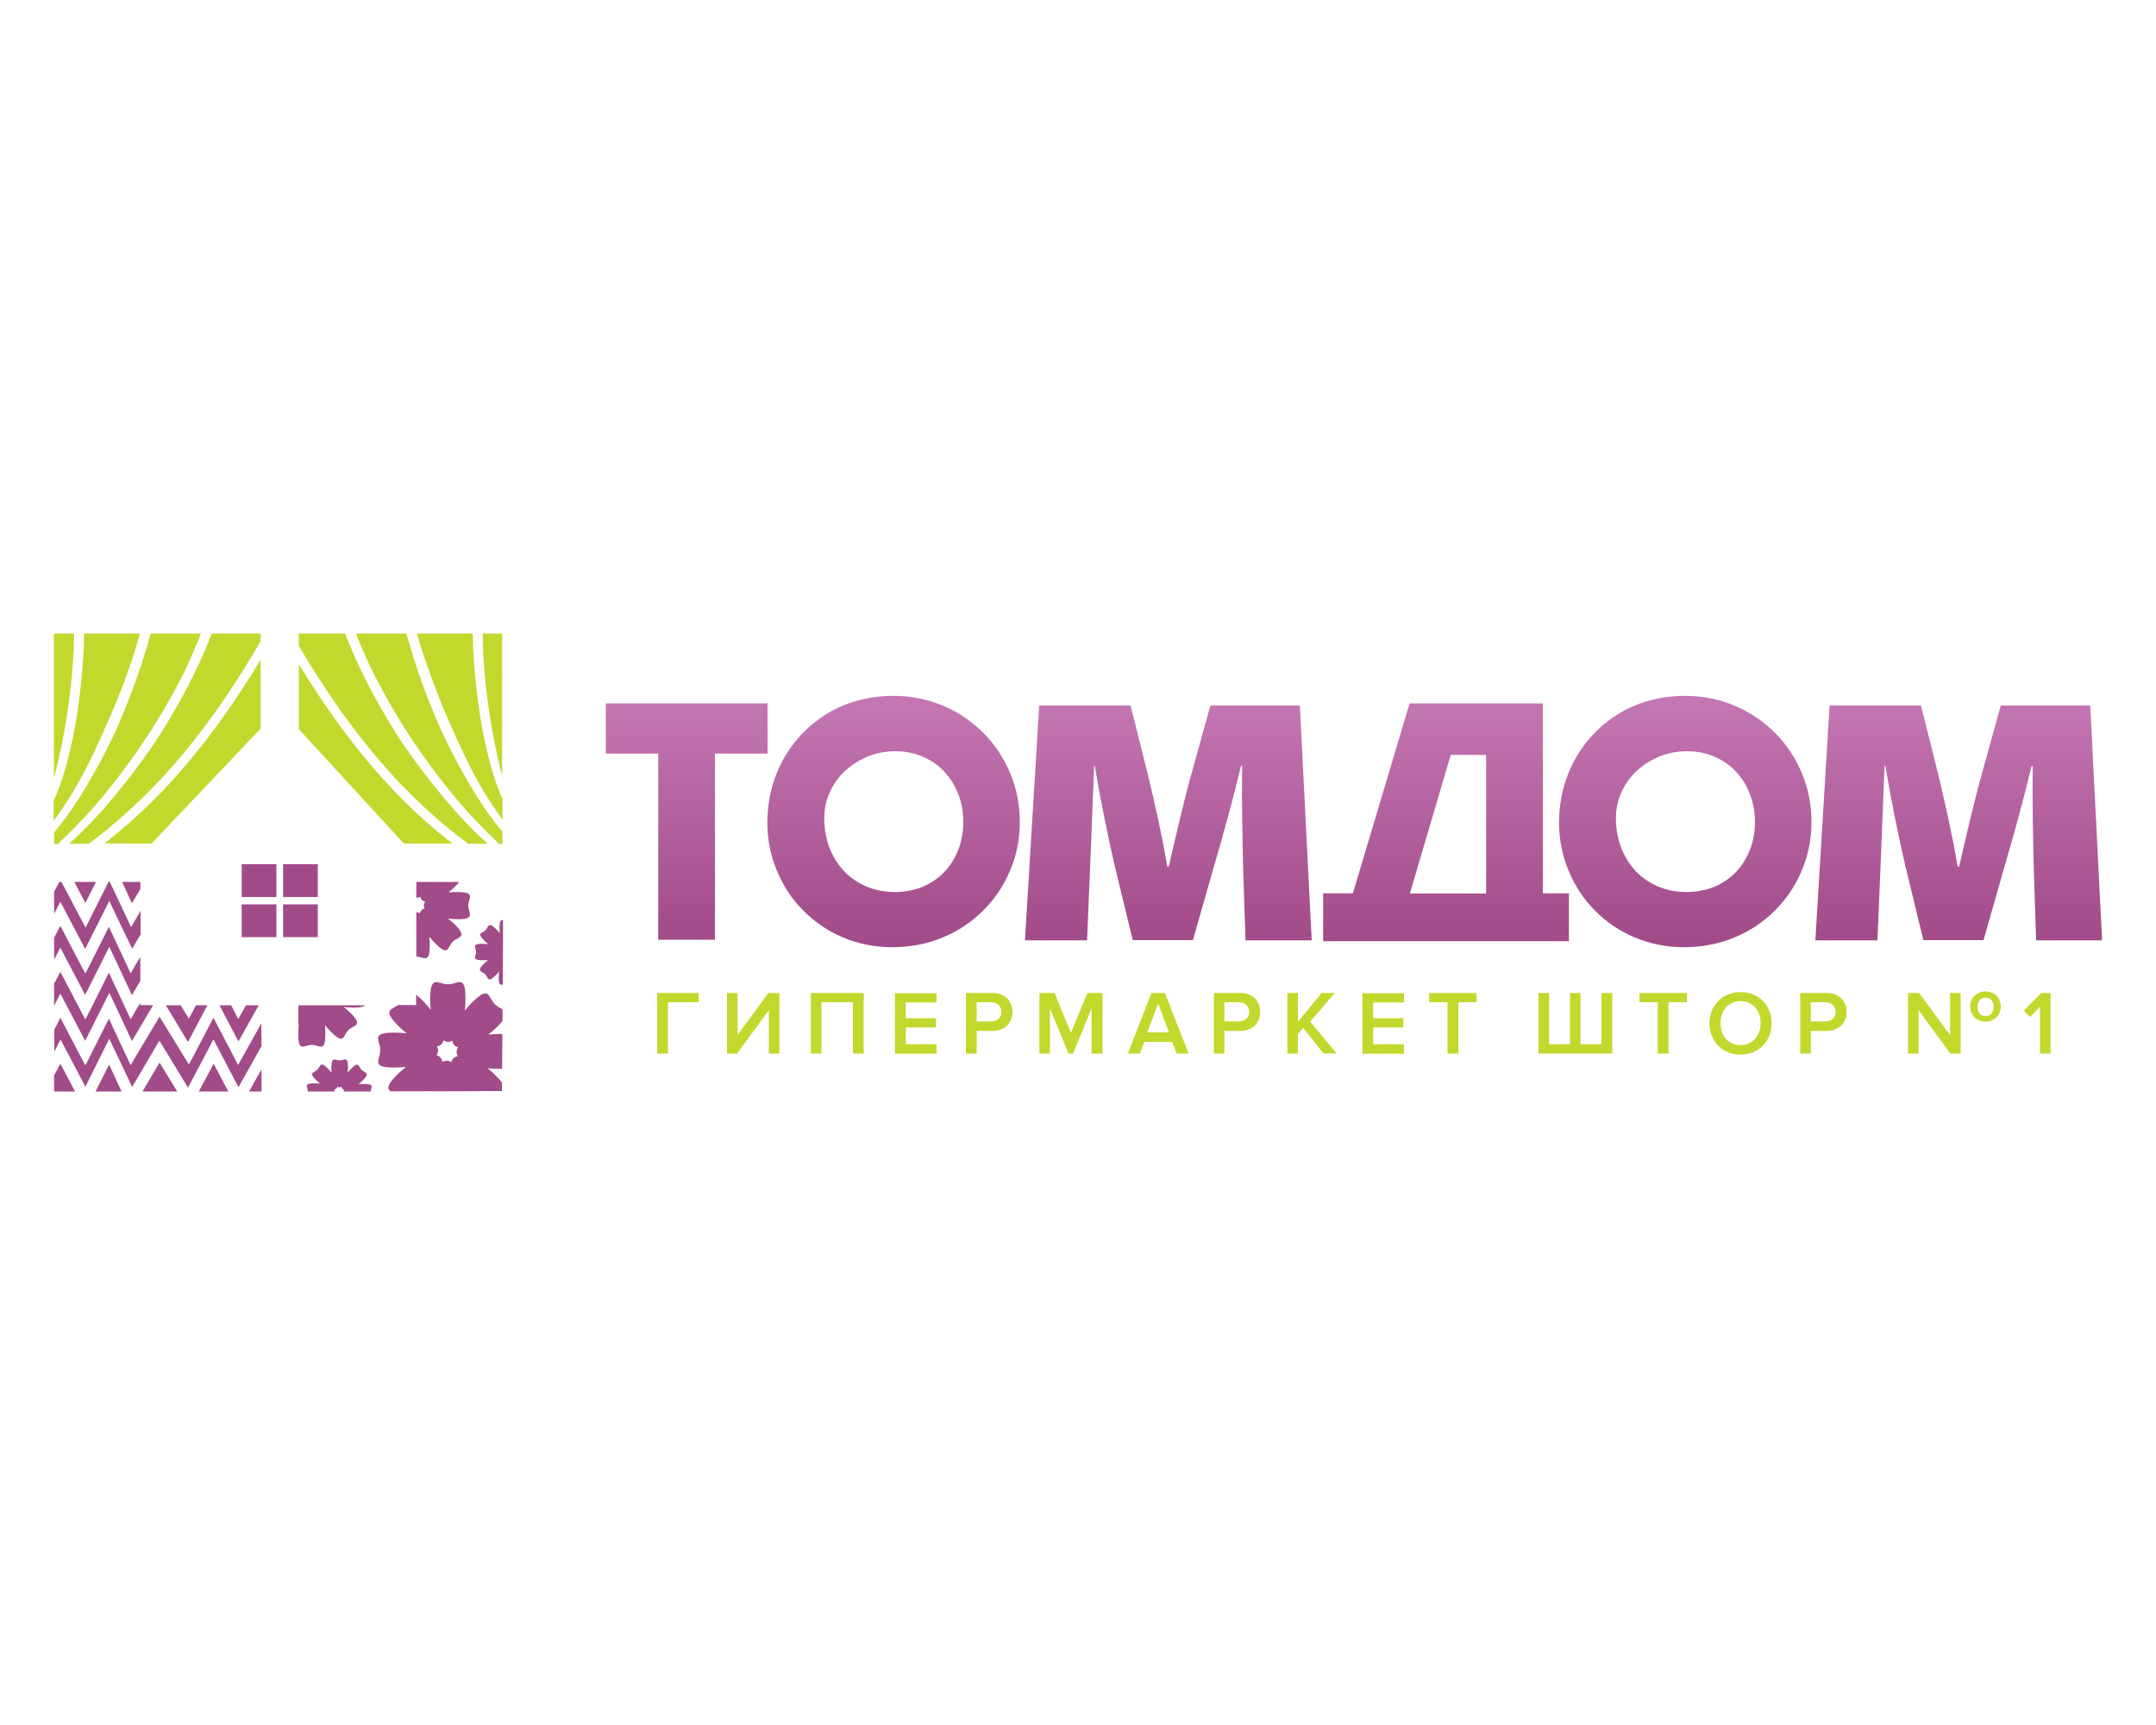 <?xml version="1.0" encoding="utf-8"?><!--Generator: Adobe Illustrator 23.0.1, SVG Export Plug-In . SVG Version: 6.00 Build 0)--><svg xmlns="http://www.w3.org/2000/svg" xmlns:xlink="http://www.w3.org/1999/xlink" xml:space="preserve" id="Слой_1" x="0px" y="0px" style="enable-background:new 0 0 1000 800" version="1.1" viewBox="0 0 1000 800"><style type="text/css">.st0{fill:#C3D82D;}
	.st1{fill-rule:evenodd;clip-rule:evenodd;fill:#C3D82D;}
	.st2{fill-rule:evenodd;clip-rule:evenodd;fill:#A14B88;}
	.st3{fill-rule:evenodd;clip-rule:evenodd;fill:url(#SVGID_1_);}</style><g id="пр"><path d="M309.8,488.6v-23.8h14.3v-4.3h-19.3v28.1H309.8L309.8,488.6z M341.9,488.6l14.7-20.1v20.1h4.9v-28.1h-5.1
		L342.1,480v-19.5h-4.9v28.1H341.9z M400.6,488.6v-28.1h-24.5v28.1h4.9v-23.8h14.6v23.8H400.6L400.6,488.6z M434.4,488.6v-4.3h-14.3
		v-7.8h14v-4.3h-14v-7.3h14.3v-4.3h-19.3v28.1H434.4z M453,488.6v-10.5h7.4c5.9,0,9.2-4,9.2-8.8s-3.3-8.8-9.2-8.8H448v28.1
		C448,488.6,453,488.6,453,488.6z M459.7,473.7H453v-8.9h6.7c2.8,0,4.8,1.8,4.8,4.5S462.5,473.7,459.7,473.7z M511.4,488.6v-28.1h-7
		l-7.7,18.5l-7.6-18.5h-7v28.1h4.9v-20.9l8.6,20.9h2.1l8.6-20.9v20.9H511.4z M551.3,488.6l-11-28.1h-6.2l-11,28.1h5.6l2.1-5.4h12.9
		l2.1,5.4H551.3L551.3,488.6z M542.2,478.8h-10.1l5.1-13.4L542.2,478.8L542.2,478.8z M567.9,488.6v-10.5h7.4c5.9,0,9.2-4,9.2-8.8
		s-3.3-8.8-9.2-8.8h-12.3v28.1H567.9L567.9,488.6z M574.6,473.7h-6.7v-8.9h6.7c2.8,0,4.8,1.8,4.8,4.5S577.4,473.7,574.6,473.7z
		 M620,488.6l-12.3-14.8l11.4-13.3h-6.1l-11,13.4v-13.4h-4.9v28.1h4.9v-9l2.4-2.9l9.4,11.8L620,488.6L620,488.6z M651.2,488.6v-4.3
		h-14.3v-7.8h14v-4.3h-14v-7.3h14.3v-4.3h-19.3v28.1H651.2z M676.4,488.6v-23.8h8.5v-4.3h-22v4.3h8.5v23.8H676.4z M742.8,460.5v23.8
		h-9.7v-23.8h-4.9v23.8h-9.7v-23.8h-4.9v28.1h34.2v-28.1H742.8z M773.9,488.6v-23.8h8.5v-4.3h-22v4.3h8.5v23.8H773.9z M807.3,489.1
		c8.4,0,14.4-6.2,14.4-14.5c0-8.4-5.9-14.5-14.4-14.5c-8.4,0-14.4,6.2-14.4,14.5S798.8,489.1,807.3,489.1z M807.3,484.7
		c-5.7,0-9.3-4.4-9.3-10.2c0-5.8,3.6-10.2,9.3-10.2c5.6,0,9.3,4.3,9.3,10.2C816.6,480.3,812.9,484.7,807.3,484.7z M839.9,488.6
		v-10.5h7.4c5.9,0,9.2-4,9.2-8.8s-3.3-8.8-9.2-8.8H835v28.1H839.9L839.9,488.6z M846.6,473.7h-6.7v-8.9h6.7c2.8,0,4.8,1.8,4.8,4.5
		S849.4,473.7,846.6,473.7z M920.9,473.8c4.4,0,7.1-3.2,7.1-7c0-3.8-2.7-7-7.1-7c-4.3,0-7.1,3.2-7.1,7
		C913.8,470.6,916.6,473.8,920.9,473.8z M920.9,471.2c-2.4,0-3.7-1.8-3.7-4.3c0-2.5,1.3-4.2,3.7-4.2c2.4,0,3.8,1.7,3.8,4.2
		C924.7,469.4,923.3,471.2,920.9,471.2z M909.4,488.6v-28.1h-4.9V480l-14.4-19.5h-5.1v28.1h4.9v-20.1l14.7,20.1H909.4L909.4,488.6z
		 M951.1,488.6v-28.1h-4.3l-8.1,8.2l2.9,3l4.6-4.8v21.7H951.1L951.1,488.6z" class="st0"/><path d="M223.9,293.8h9v65.8c-0.3-1-0.5-2-0.8-3c-2-8.1-3.8-16.9-5.1-25.8c-1.4-9-2.3-18.1-2.8-26.5
		C224,300.6,223.9,297.1,223.9,293.8z M34.4,293.8H25v67c0.4-1.4,0.7-2.8,1.1-4.2c2-8.1,3.8-16.9,5.1-25.8c1.4-9,2.3-18.1,2.8-26.5
		C34.2,300.6,34.4,297.1,34.4,293.8z M64.9,293.8L64.9,293.8H39c0,3.4-0.1,7-0.4,10.7c-0.5,8.6-1.5,17.9-2.9,27
		c-0.6,3.8-2.6,16.1-6.3,27.9c-1.3,4.1-2.8,8.2-4.5,11.9v9.4c3.8-5.3,7.7-11,11-16.9c5.2-9.1,9.2-18,13.5-27.6
		C54,325.9,58,315.7,61.2,306C62.5,301.8,63.8,297.7,64.9,293.8z M93.2,293.8L93.2,293.8H69.9c-1.2,4.4-2.6,9-4.1,13.7
		c-3.2,9.9-7.3,20.3-11.8,30.7c-1.9,4.2-8.6,18.2-16.9,31.3c-3.8,6-7.9,11.8-12,16.5v5.4h1.8c7.1-6.9,14.4-14.2,21-22.3
		c7.8-9.5,15.2-19.5,21.9-30c6.4-9.9,12.1-20.1,17.1-30.4C89.1,303.6,91.3,298.7,93.2,293.8z M120.9,293.8L120.9,293.8H98.2
		c-2.1,5.6-4.5,11.2-7.2,16.7c-5,10.5-10.9,20.9-17.3,31c-2.8,4.4-13.2,19.5-25.9,33.9c-5,5.6-10.3,11.1-15.7,15.9h9
		c3.4-2.5,6.7-5,9.9-7.7c9.7-8,18.7-16.8,27.1-26.1c8.6-9.6,16.6-19.9,24.1-30.6c6.6-9.5,12.8-19.4,18.7-29.5
		C120.9,297.2,120.9,293.8,120.9,293.8z M70.3,391.2L70.3,391.2l50.6-53.3v-32c-5.1,8.5-10.5,16.9-16.2,24.9
		c-7.2,10.3-15,20.2-23.3,29.5c-7.9,8.8-16.4,17.2-25.5,24.8c-2.4,2-4.9,4-7.4,6C48.5,391.2,70.3,391.2,70.3,391.2z M193.4,293.8
		L193.4,293.8h25.9c0,3.4,0.1,7,0.4,10.7c0.5,8.6,1.5,17.9,2.9,27c0.6,3.8,2.6,16.1,6.3,27.9c1.2,3.9,2.6,7.7,4.2,11.2v9.6
		c-3.7-5.2-7.5-10.7-10.7-16.5c-5.2-9.1-9.2-18-13.5-27.6c-4.5-10.2-8.4-20.4-11.7-30.2C195.7,301.8,194.5,297.7,193.4,293.8z
		 M165.1,293.8L165.1,293.8h23.4c1.2,4.4,2.6,9,4.1,13.7c3.2,9.9,7.2,20.3,11.8,30.7c1.9,4.2,8.6,18.2,16.9,31.3
		c3.7,5.9,7.7,11.5,11.7,16.1v5.8h-1.5c-7.1-6.9-14.4-14.2-21-22.3c-7.8-9.5-15.2-19.5-21.9-30c-6.4-9.9-12.1-20.1-17.1-30.4
		C169.1,303.6,167,298.7,165.1,293.8z M138.6,293.8L138.6,293.8h21.5c2.1,5.6,4.5,11.2,7.2,16.7c5,10.5,10.9,20.9,17.3,31
		c2.8,4.4,13.2,19.5,25.9,33.9c5,5.6,10.3,11.1,15.7,15.9h-9c-3.4-2.5-6.7-5-9.9-7.7c-9.7-8-18.7-16.8-27.1-26.1
		c-8.6-9.6-16.6-19.9-24.1-30.6c-6.2-8.9-12-18-17.5-27.4L138.6,293.8L138.6,293.8z M187.3,391.2L187.3,391.2l-48.7-53.1V308
		c4.8,7.8,9.7,15.5,15,22.9c7.2,10.3,15,20.2,23.3,29.5c7.9,8.8,16.4,17.2,25.5,24.8c2.4,2,4.9,4,7.4,6
		C209.8,391.2,187.3,391.2,187.3,391.2z" class="st1"/><path d="M209.8,482.6c-0.6,0.4-1.3,0.6-1.9,0.6c-0.8,0-1.5-0.3-2.2-0.7c-0.2,0.7-0.5,1.3-1,1.8c-0.5,0.5-1.2,0.9-2.1,1
		c0.4,0.6,0.6,1.3,0.6,1.9c0,0.8-0.3,1.5-0.7,2.2c0.7,0.2,1.3,0.5,1.7,1c0.5,0.5,0.9,1.2,1,2.1c0.6-0.4,1.3-0.6,1.9-0.6
		c0.8,0,1.5,0.3,2.2,0.7c0.2-0.7,0.5-1.3,1-1.8c0.5-0.5,1.2-0.9,2.1-1c-0.4-0.6-0.6-1.3-0.6-1.9c0-0.8,0.3-1.5,0.7-2.2
		c-0.7-0.2-1.3-0.5-1.8-0.9C210.2,484.1,209.9,483.4,209.8,482.6z M128.2,419.4h-0.9H113h-0.9v15.2h0.9h14.3h0.9V419.4z
		 M128.2,400.8h-0.9H113h-0.9V416h0.9h14.3h0.9V400.8z M147.4,419.4h-0.9h-14.3h-0.9v15.2h0.9h14.3h0.9V419.4z M147.4,400.8h-0.9
		h-14.3h-0.9V416h0.9h14.3h0.9V400.8z M44.5,409l-4.9,9.8l-5.1-9.8H44.5z M65.1,412.3L65.1,412.3l-3.9,6.6l-4.6-9.9h8.5V412.3z
		 M25.1,413.6L25.1,413.6l2.4-4.6h1l8.8,16.7l2.4,4.5l2.3-4.6l8.4-16.7h0.5l7.8,16.6l2.1,4.5l2.5-4.3l1.9-3.3v11l-3.9,6.6L53,422.7
		l-2.3-4.9l-2.4,4.8l-8.8,17.5l-9.2-17.5l-2.3-4.4l-2.3,4.4l-0.6,1.2C25.1,423.8,25.1,413.6,25.1,413.6z M25.1,498.8L25.1,498.8
		l2.9-5.5l6.8,12.9h-9.7V498.8z M44.3,506.2L44.3,506.2l6.3-12.5l5.8,12.5C56.4,506.2,44.3,506.2,44.3,506.2z M66.1,506.2
		L66.1,506.2l7.9-13.4l8.2,13.4C82.1,506.2,66.1,506.2,66.1,506.2z M92.2,506.2L92.2,506.2l6.9-12.9l6.8,12.9H92.2z M115.5,506.2
		L115.5,506.2l5.8-10.3v10.3C121.3,506.2,115.5,506.2,115.5,506.2z M121.3,485.2L121.3,485.2l-0.7,1.2l-10,17.8l-9.3-17.8l-2.3-4.4
		l-2.3,4.4l-9.5,18l-11-18.1l-2.3-3.7l-2.2,3.8l-10.4,17.7L53,486.6l-2.3-4.9l-2.4,4.8L39.6,504l-9.2-17.5l-2.3-4.4l-2.3,4.4
		l-0.6,1.2v-10.2L28,472l9.2,17.6l2.4,4.5l2.3-4.5l8.6-17.2l8,17.1l2.1,4.5l2.5-4.3L74,471.5l11.2,18.3l2.4,3.9l2.2-4.1L99,472
		l9.2,17.6l2.2,4.3l2.4-4.2l8.4-15.1L121.3,485.2L121.3,485.2z M71,466.2L71,466.2l-9.8,16.6L53,465.3l-2.3-4.9l-2.4,4.8l-8.8,17.5
		l-9.2-17.5l-2.3-4.4l-2.3,4.4l-0.6,1.2v-0.2v-10l2.9-5.5l9.2,17.6l2.4,4.5l2.3-4.5l8.6-17.2l8,17.1l2.1,4.5l2.5-4.3l1.9-3.3v1
		L71,466.2L71,466.2z M96.2,466.2L96.2,466.2l-9,17l-10.3-17h6.9l1.4,2.3l2.4,3.9l2.2-4.1l1.1-2.1C90.8,466.2,96.2,466.2,96.2,466.2
		z M107.2,466.2L107.2,466.2l1.1,2.1l2.2,4.3l2.4-4.2l1.2-2.2h5.9l-9.4,16.8l-8.8-16.8C101.9,466.2,107.2,466.2,107.2,466.2z
		 M65.1,454.9L65.1,454.9l-3.9,6.6L53,444l-2.3-4.9l-2.4,4.8l-8.8,17.5l-9.2-17.5l-2.3-4.4l-2.3,4.4l-0.6,1.2v-10.2l2.9-5.5
		l9.2,17.6l2.4,4.5l2.3-4.5l8.6-17.2l8,17.1l2.1,4.5l2.5-4.3l1.9-3.3C65.1,443.9,65.1,454.9,65.1,454.9z M157.6,491.8
		c2.1,0,3.8-2.3,3.8,3c0,0.9-0.1,1.9-0.2,2.7c0.5-0.6,1.1-1.3,1.7-1.9c3.7-3.7,3.3-0.9,4.8,0.6c1.5,1.5,4.3,1.1,0.6,4.8
		c-0.7,0.7-1.4,1.3-2,1.8c0.8-0.1,1.7-0.1,2.6-0.1c5,0,3.2,1.5,3,3.5h-12.5c0.1-0.2,0.2-0.5,0.3-0.7c-0.3-0.1-0.6-0.2-0.8-0.5
		c-0.3-0.3-0.4-0.6-0.5-1c-0.3,0.2-0.6,0.3-0.9,0.3c-0.4,0-0.7-0.1-1-0.3c-0.1,0.3-0.2,0.6-0.5,0.8c-0.2,0.3-0.6,0.4-1,0.5
		c0.2,0.3,0.3,0.6,0.3,0.9h-12.5c0-2.1-2.3-3.8,3-3.8c0.9,0,1.9,0.1,2.7,0.2c-0.6-0.5-1.3-1.1-1.9-1.7c-3.7-3.7-0.9-3.3,0.6-4.8
		c1.5-1.5,1.1-4.3,4.8-0.6c0.7,0.7,1.3,1.4,1.8,2c-0.1-0.8-0.1-1.7-0.1-2.6C153.8,489.6,155.5,491.8,157.6,491.8z M233.2,456.6
		c-1.1,0.3-1.9,0.1-1.9-3.4c0-0.9,0.1-1.9,0.2-2.7c-0.5,0.7-1.1,1.3-1.7,1.9c-3.7,3.7-3.3,0.9-4.8-0.6c-1.5-1.5-4.3-1.1-0.6-4.8
		c0.7-0.7,1.4-1.3,2-1.8c-0.8,0.1-1.7,0.1-2.6,0.1c-5.3,0-3-1.7-3-3.8s-2.3-3.8,3-3.8c0.9,0,1.9,0.1,2.7,0.2
		c-0.7-0.5-1.3-1.1-1.9-1.7c-3.7-3.7-0.9-3.3,0.6-4.8c1.5-1.5,1.1-4.3,4.8-0.6c0.7,0.7,1.3,1.4,1.8,2c-0.1-0.8-0.1-1.7-0.1-2.6
		c0-3.2,0.6-3.6,1.6-3.5v13.9c-0.1,0-0.1,0-0.2,0c0.1,0.1,0.1,0.3,0.2,0.4v1c-0.1,0.2-0.1,0.4-0.3,0.5c0.1,0,0.2,0.1,0.3,0.1
		C233.2,442.6,233.2,456.6,233.2,456.6z M169.3,466.2c-0.6,0.7-2.1,1.1-5.4,1.1c-1.6,0-3.1-0.1-4.5-0.3c1.1,0.8,2.1,1.8,3.2,2.8
		c6.1,6.1,1.5,5.5-1,7.9c-2.5,2.5-1.8,7.1-7.9,1c-1.1-1.1-2.1-2.2-3-3.3c0.2,1.4,0.2,2.8,0.2,4.3c0,8.6-2.8,4.9-6.3,4.9
		c-3.2,0-5.9,3.2-6.2-3.2v-3.6c0-0.9,0.1-1.8,0.2-2.6l-0.2,0.3v-9.3H169.3z M213,409c-0.4,0.5-1,1.2-1.7,1.9c-1.1,1.1-2.2,2.1-3.3,3
		c1.4-0.2,2.8-0.2,4.3-0.2c8.6,0,4.9,2.8,4.9,6.3c0,3.5,3.7,6.3-4.9,6.3c-1.5,0-3-0.1-4.5-0.3c1.1,0.8,2.1,1.8,3.2,2.8
		c6.1,6.1,1.5,5.5-1,7.9c-2.5,2.5-1.8,7.1-7.9,1c-1.1-1.1-2.1-2.2-3-3.3c0.2,1.4,0.2,2.8,0.2,4.3c0,8.5-2.8,5-6.2,4.9V423
		c0.5,0,1.1,0.2,1.6,0.6c0.1-0.5,0.4-1,0.7-1.4c0.4-0.4,0.9-0.7,1.6-0.8c-0.3-0.5-0.4-1-0.4-1.5c0-0.6,0.2-1.1,0.6-1.7
		c-0.5-0.1-1-0.4-1.4-0.7c-0.4-0.4-0.7-0.9-0.8-1.6c-0.5,0.3-1,0.4-1.5,0.4c-0.1,0-0.3,0-0.4,0V409C193.2,409,213,409,213,409z
		 M207.8,456.5L207.8,456.5c4.5,0,8.1-4.8,8.1,6.4c0,2-0.1,4-0.3,5.8c1.1-1.4,2.3-2.8,3.7-4.1c7.9-7.9,7.1-1.9,10.3,1.2
		c1.1,1.1,2.5,1.7,3.5,2.3l0,5.4c-0.6,0.7-1.3,1.5-2.3,2.5c-1.4,1.4-2.9,2.7-4.3,3.8c1.8-0.2,3.6-0.3,5.5-0.3c0.4,0,0.7,0,1,0
		l-0.1,16.2c-0.3,0-0.6,0-1,0c-2,0-4-0.1-5.8-0.3c1.4,1.1,2.8,2.3,4.1,3.7c1.1,1.1,2,2.1,2.6,2.9l0,4l-25.7,0.1h-7.9l0-0.1l-0.1,0.1
		h-6.1h-11.9c-1.5-1.2-1.7-2.8,2.9-7.5c1.4-1.4,2.9-2.7,4.3-3.8c-1.8,0.2-3.6,0.3-5.5,0.3c-11.2,0-6.4-3.6-6.4-8.1
		c0-4.5-4.8-8.1,6.4-8.1c2,0,4,0.1,5.8,0.3c-1.4-1.1-2.8-2.3-4.1-3.7c-7.1-7.1-3-7.2,0.2-9.4h8.3v-4.8c0.8,0.6,1.8,1.5,3,2.7
		c1.4,1.4,2.7,2.9,3.8,4.3c-0.2-1.8-0.3-3.6-0.3-5.5C199.7,451.7,203.3,456.5,207.8,456.5L207.8,456.5z" class="st2"/><linearGradient id="SVGID_1_" x1="22104.609" x2="22104.609" y1="-7503.297" y2="-14580.142" gradientTransform="matrix(2.834645e-02 0 0 -2.834645e-02 1.424 23.363)" gradientUnits="userSpaceOnUse"><stop offset="0" style="stop-color:#E098D6"/><stop offset="1" style="stop-color:#A14B88"/></linearGradient><path d="M689.3,350.1v64.3h-35.4l19-64.3C672.8,350.1,689.3,350.1,689.3,350.1z M975,436.1l-5.5-108.9H928l-8.7,31.4
		c-3.5,12.4-7.3,29-10.6,43.3h-0.7c-2.4-14.3-5.9-30-9.1-43.1l-7.9-31.6h-42.4l-6.6,108.9h28.8l1.4-33.4c0.5-13.4,1.2-30.9,1.9-47.5
		h0.4c2.6,16.1,6.3,33.5,9.2,46.2l8.4,34.6H920l9.9-34.7c3.8-12.9,8.7-30.5,12.4-46.1h0.5c-0.2,18.3,0.2,34,0.5,47.5l1.1,33.4H975
		L975,436.1z M608.4,436.1l-5.5-108.9h-41.5l-8.7,31.4c-3.5,12.4-7.3,29-10.6,43.3h-0.7c-2.4-14.3-5.9-30-9.1-43.1l-7.9-31.6h-42.4
		l-6.6,108.9h28.8l1.4-33.4c0.5-13.4,1.2-30.9,1.9-47.5h0.3c2.6,16.1,6.3,33.5,9.2,46.2l8.4,34.6h27.9l9.9-34.7
		c3.8-12.9,8.7-30.5,12.4-46.1h0.5c-0.2,18.3,0.2,34,0.5,47.5l1.1,33.4H608.4z M415.3,348.4c4.7,0,9,0.9,12.9,2.6
		c3.8,1.7,7.2,4,9.9,7c2.8,3,4.9,6.5,6.4,10.4c1.5,4,2.3,8.2,2.3,12.8c0,4.6-0.8,8.9-2.3,12.8c-1.5,3.9-3.7,7.4-6.4,10.3
		c-2.8,2.9-6.1,5.2-10,6.9c-3.8,1.6-8.1,2.4-12.8,2.5c-4.9,0-9.5-0.9-13.5-2.6c-4-1.7-7.5-4.1-10.4-7.2c-2.9-3.1-5.1-6.7-6.7-10.8
		c-1.5-4.1-2.4-8.6-2.4-13.4c0-4.6,0.9-8.8,2.7-12.6c1.8-3.8,4.2-7.1,7.3-9.9c3.1-2.8,6.6-4.9,10.5-6.5
		C406.7,349.2,410.9,348.4,415.3,348.4L415.3,348.4z M414.1,322.7L414.1,322.7c-8.4,0.1-16.2,1.6-23.3,4.6
		c-7.1,3-13.2,7.3-18.4,12.6c-5.2,5.4-9.3,11.6-12.1,18.6c-2.9,7.1-4.3,14.6-4.4,22.7c0,8,1.5,15.5,4.4,22.5
		c2.9,7,6.9,13.2,12.2,18.5c5.2,5.3,11.3,9.5,18.4,12.5c7.1,3,14.8,4.6,23.2,4.6c8.4-0.1,16.2-1.6,23.3-4.6
		c7.2-3,13.4-7.2,18.7-12.5c5.3-5.3,9.5-11.5,12.4-18.5c3-7,4.5-14.5,4.5-22.5c0-8.1-1.5-15.6-4.5-22.7c-2.9-7-7.1-13.3-12.4-18.6
		c-5.3-5.3-11.5-9.6-18.7-12.6C430.4,324.3,422.6,322.7,414.1,322.7z M281,326.2v23.3h24.3v86.3h26.3v-86.3H356v-23.3H281L281,326.2
		z M782.5,348.4c4.7,0,9,0.9,12.9,2.6c3.8,1.7,7.2,4,9.9,7c2.8,3,4.9,6.5,6.4,10.4c1.5,4,2.3,8.2,2.3,12.8c0,4.6-0.8,8.9-2.3,12.8
		c-1.5,3.9-3.7,7.4-6.4,10.3c-2.8,2.9-6.1,5.2-10,6.9c-3.8,1.6-8.1,2.4-12.8,2.5c-4.9,0-9.5-0.9-13.5-2.6c-4-1.7-7.5-4.1-10.4-7.2
		c-2.9-3.1-5.1-6.7-6.7-10.8c-1.5-4.1-2.4-8.6-2.4-13.4c0-4.6,0.9-8.8,2.7-12.6c1.8-3.8,4.2-7.1,7.3-9.9c3.1-2.8,6.6-4.9,10.5-6.5
		C773.9,349.2,778.1,348.4,782.5,348.4L782.5,348.4z M781.3,322.7L781.3,322.7c-8.4,0.1-16.2,1.6-23.3,4.6
		c-7.1,3-13.2,7.3-18.4,12.6c-5.2,5.4-9.3,11.6-12.1,18.6c-2.9,7.1-4.3,14.6-4.4,22.7c0,8,1.5,15.5,4.4,22.5
		c2.9,7,6.9,13.2,12.2,18.5c5.2,5.3,11.3,9.5,18.4,12.5c7.1,3,14.8,4.6,23.2,4.6c8.4-0.1,16.2-1.6,23.3-4.6
		c7.2-3,13.4-7.2,18.7-12.5c5.3-5.3,9.5-11.5,12.4-18.5c3-7,4.5-14.5,4.5-22.5c0-8.1-1.5-15.6-4.5-22.7c-2.9-7-7.1-13.3-12.4-18.6
		c-5.3-5.3-11.5-9.6-18.7-12.6C797.6,324.3,789.8,322.7,781.3,322.7L781.3,322.7z M653.8,326.2L653.8,326.2l-26.3,88.1h-13.8v22.2
		h25.7h67.1h21.2v-22.2h-12.1v-88.1H653.8L653.8,326.2z" class="st3"/></g></svg>